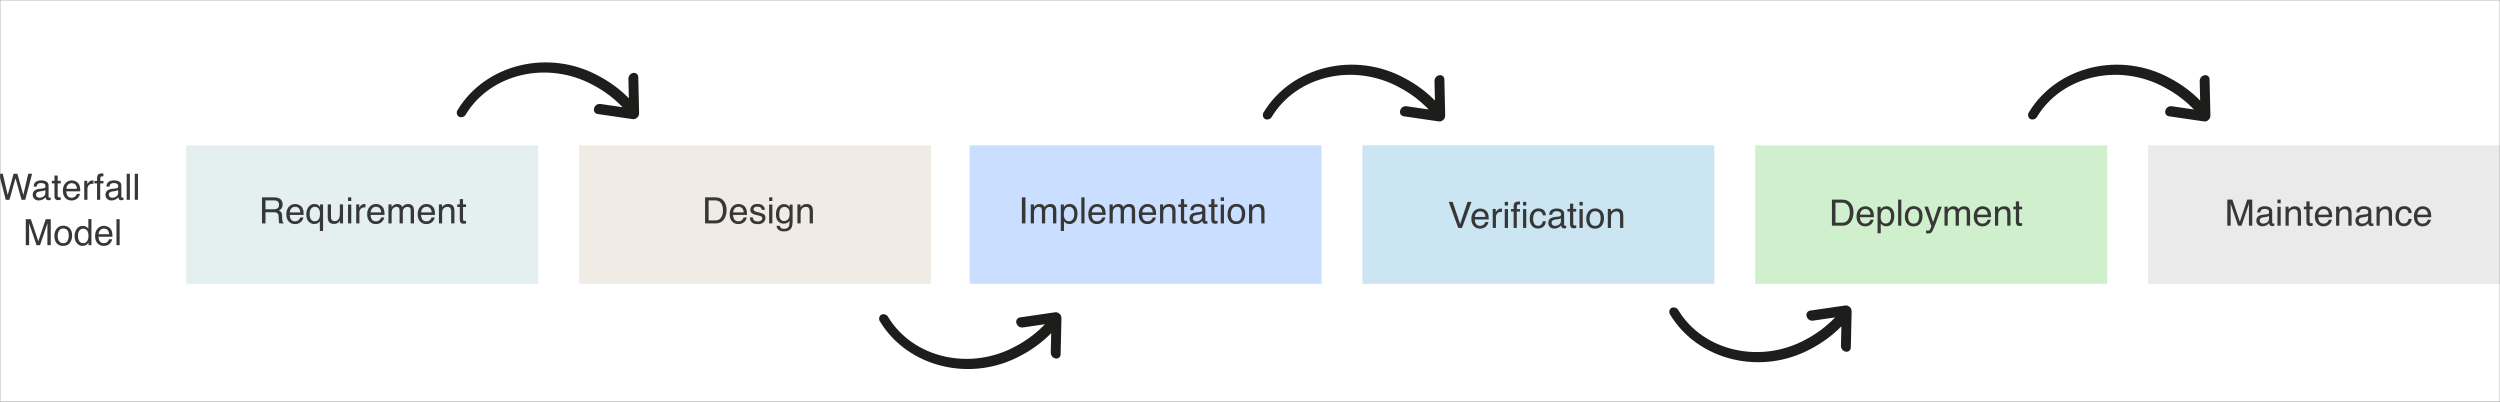 <svg width="1101" height="177" viewBox="0 0 1101 177" fill="none" xmlns="http://www.w3.org/2000/svg">
  <rect x="0" y="0" width="1101" height="177" fill="#808080" stroke="none"/>
  <g clip-path="url(#clip0_1050_5817)">
    <mask id="mask0_1050_5817" style="mask-type:luminance" maskUnits="userSpaceOnUse" x="0" y="0" width="1101"
      height="177">
      <path d="M1101 0H0V177H1101V0Z" fill="white" />
    </mask>
    <g mask="url(#mask0_1050_5817)">
      <path d="M1101 0H0V177H1101V0Z" fill="white" />
      <path d="M237 64H82V125H237V64Z" fill="#E4EFF0" />
      <path d="M410 64H255V125H410V64Z" fill="#F0EBE4" />
      <path d="M582 64H427V125H582V64Z" fill="#CADFFF" />
      <path d="M755 64H600V125H755V64Z" fill="#007DC0" fill-opacity="0.2" />
      <path d="M928 64H773V125H928V64Z" fill="#D0F0CD" />
      <path d="M1101 64H946V125H1101V64Z" fill="#EAEAEA" />
      <path
        d="M120.516 92.173C121.245 92.173 121.82 92.027 122.242 91.735C122.669 91.444 122.883 90.918 122.883 90.157C122.883 89.34 122.586 88.782 121.992 88.485C121.674 88.329 121.25 88.251 120.719 88.251H116.922V92.173H120.516ZM115.367 86.915H120.68C121.555 86.915 122.276 87.043 122.844 87.298C123.922 87.787 124.461 88.691 124.461 90.009C124.461 90.696 124.318 91.259 124.031 91.696C123.75 92.134 123.354 92.485 122.844 92.751C123.292 92.933 123.628 93.173 123.852 93.47C124.081 93.767 124.208 94.248 124.234 94.915L124.289 96.454C124.305 96.892 124.341 97.217 124.398 97.431C124.492 97.795 124.659 98.03 124.898 98.134V98.392H122.992C122.94 98.293 122.898 98.165 122.867 98.009C122.836 97.853 122.81 97.55 122.789 97.103L122.695 95.189C122.659 94.439 122.38 93.936 121.859 93.681C121.562 93.54 121.096 93.47 120.461 93.47H116.922V98.392H115.367V86.915ZM130.039 89.837C130.633 89.837 131.208 89.978 131.766 90.259C132.323 90.535 132.747 90.894 133.039 91.337C133.32 91.759 133.508 92.251 133.602 92.814C133.685 93.199 133.727 93.814 133.727 94.657H127.594C127.62 95.506 127.82 96.189 128.195 96.704C128.57 97.215 129.151 97.47 129.938 97.47C130.672 97.47 131.258 97.228 131.695 96.743C131.945 96.462 132.122 96.136 132.227 95.767H133.609C133.573 96.074 133.451 96.418 133.242 96.798C133.039 97.173 132.81 97.48 132.555 97.72C132.128 98.136 131.599 98.418 130.969 98.564C130.63 98.647 130.247 98.689 129.82 98.689C128.779 98.689 127.896 98.311 127.172 97.556C126.448 96.795 126.086 95.733 126.086 94.368C126.086 93.024 126.451 91.933 127.18 91.095C127.909 90.256 128.862 89.837 130.039 89.837ZM132.281 93.54C132.224 92.931 132.091 92.444 131.883 92.079C131.497 91.402 130.854 91.064 129.953 91.064C129.307 91.064 128.766 91.298 128.328 91.767C127.891 92.23 127.659 92.821 127.633 93.54H132.281ZM136.367 94.321C136.367 95.045 136.469 95.652 136.672 96.142C137.031 97.011 137.674 97.446 138.602 97.446C139.581 97.446 140.255 96.988 140.625 96.071C140.828 95.566 140.93 94.92 140.93 94.134C140.93 93.41 140.818 92.806 140.594 92.321C140.214 91.493 139.544 91.079 138.586 91.079C137.977 91.079 137.453 91.345 137.016 91.876C136.583 92.402 136.367 93.217 136.367 94.321ZM138.445 89.837C139.138 89.837 139.721 90.011 140.195 90.36C140.456 90.548 140.706 90.824 140.945 91.189V90.024H142.281V101.728H140.867V97.431C140.633 97.806 140.307 98.105 139.891 98.329C139.479 98.548 138.964 98.657 138.344 98.657C137.453 98.657 136.656 98.308 135.953 97.61C135.25 96.912 134.898 95.85 134.898 94.423C134.898 93.084 135.227 91.985 135.883 91.126C136.544 90.267 137.398 89.837 138.445 89.837ZM145.773 90.024V95.579C145.773 96.006 145.841 96.355 145.977 96.626C146.227 97.126 146.693 97.376 147.375 97.376C148.354 97.376 149.021 96.939 149.375 96.064C149.568 95.595 149.664 94.951 149.664 94.134V90.024H151.07V98.392H149.742L149.758 97.157C149.576 97.475 149.349 97.743 149.078 97.962C148.542 98.399 147.891 98.618 147.125 98.618C145.932 98.618 145.12 98.22 144.688 97.423C144.453 96.996 144.336 96.425 144.336 95.712V90.024H145.773ZM153.273 90.064H154.703V98.392H153.273V90.064ZM153.273 86.915H154.703V88.509H153.273V86.915ZM156.875 90.024H158.211V91.47C158.32 91.189 158.589 90.847 159.016 90.446C159.443 90.04 159.935 89.837 160.492 89.837C160.518 89.837 160.562 89.84 160.625 89.845C160.688 89.85 160.794 89.86 160.945 89.876V91.36C160.862 91.345 160.784 91.334 160.711 91.329C160.643 91.324 160.568 91.321 160.484 91.321C159.776 91.321 159.232 91.55 158.852 92.009C158.471 92.462 158.281 92.985 158.281 93.579V98.392H156.875V90.024ZM165.648 89.837C166.242 89.837 166.818 89.978 167.375 90.259C167.932 90.535 168.357 90.894 168.648 91.337C168.93 91.759 169.117 92.251 169.211 92.814C169.294 93.199 169.336 93.814 169.336 94.657H163.203C163.229 95.506 163.43 96.189 163.805 96.704C164.18 97.215 164.76 97.47 165.547 97.47C166.281 97.47 166.867 97.228 167.305 96.743C167.555 96.462 167.732 96.136 167.836 95.767H169.219C169.182 96.074 169.06 96.418 168.852 96.798C168.648 97.173 168.419 97.48 168.164 97.72C167.737 98.136 167.208 98.418 166.578 98.564C166.24 98.647 165.857 98.689 165.43 98.689C164.388 98.689 163.505 98.311 162.781 97.556C162.057 96.795 161.695 95.733 161.695 94.368C161.695 93.024 162.06 91.933 162.789 91.095C163.518 90.256 164.471 89.837 165.648 89.837ZM167.891 93.54C167.833 92.931 167.701 92.444 167.492 92.079C167.107 91.402 166.464 91.064 165.562 91.064C164.917 91.064 164.375 91.298 163.938 91.767C163.5 92.23 163.268 92.821 163.242 93.54H167.891ZM171.07 90.024H172.461V91.212C172.794 90.8 173.096 90.501 173.367 90.314C173.831 89.996 174.357 89.837 174.945 89.837C175.612 89.837 176.148 90.001 176.555 90.329C176.784 90.517 176.992 90.793 177.18 91.157C177.492 90.709 177.859 90.379 178.281 90.165C178.703 89.946 179.177 89.837 179.703 89.837C180.828 89.837 181.594 90.243 182 91.056C182.219 91.493 182.328 92.082 182.328 92.821V98.392H180.867V92.579C180.867 92.022 180.727 91.639 180.445 91.431C180.169 91.222 179.831 91.118 179.43 91.118C178.878 91.118 178.401 91.303 178 91.673C177.604 92.043 177.406 92.66 177.406 93.524V98.392H175.977V92.931C175.977 92.363 175.909 91.949 175.773 91.689C175.56 91.298 175.161 91.103 174.578 91.103C174.047 91.103 173.562 91.308 173.125 91.72C172.693 92.131 172.477 92.876 172.477 93.954V98.392H171.07V90.024ZM187.883 89.837C188.477 89.837 189.052 89.978 189.609 90.259C190.167 90.535 190.591 90.894 190.883 91.337C191.164 91.759 191.352 92.251 191.445 92.814C191.529 93.199 191.57 93.814 191.57 94.657H185.438C185.464 95.506 185.664 96.189 186.039 96.704C186.414 97.215 186.995 97.47 187.781 97.47C188.516 97.47 189.102 97.228 189.539 96.743C189.789 96.462 189.966 96.136 190.07 95.767H191.453C191.417 96.074 191.294 96.418 191.086 96.798C190.883 97.173 190.654 97.48 190.398 97.72C189.971 98.136 189.443 98.418 188.812 98.564C188.474 98.647 188.091 98.689 187.664 98.689C186.622 98.689 185.74 98.311 185.016 97.556C184.292 96.795 183.93 95.733 183.93 94.368C183.93 93.024 184.294 91.933 185.023 91.095C185.753 90.256 186.706 89.837 187.883 89.837ZM190.125 93.54C190.068 92.931 189.935 92.444 189.727 92.079C189.341 91.402 188.698 91.064 187.797 91.064C187.151 91.064 186.609 91.298 186.172 91.767C185.734 92.23 185.503 92.821 185.477 93.54H190.125ZM193.305 90.024H194.641V91.212C195.036 90.722 195.456 90.371 195.898 90.157C196.341 89.944 196.833 89.837 197.375 89.837C198.562 89.837 199.365 90.251 199.781 91.079C200.01 91.532 200.125 92.181 200.125 93.024V98.392H198.695V93.118C198.695 92.608 198.62 92.196 198.469 91.884C198.219 91.363 197.766 91.103 197.109 91.103C196.776 91.103 196.503 91.136 196.289 91.204C195.904 91.319 195.565 91.548 195.273 91.892C195.039 92.168 194.885 92.454 194.812 92.751C194.745 93.043 194.711 93.462 194.711 94.009V98.392H193.305V90.024ZM202.492 87.689H203.914V90.024H205.25V91.173H203.914V96.634C203.914 96.925 204.013 97.121 204.211 97.22C204.32 97.277 204.503 97.306 204.758 97.306C204.826 97.306 204.898 97.306 204.977 97.306C205.055 97.3 205.146 97.293 205.25 97.282V98.392C205.089 98.439 204.919 98.472 204.742 98.493C204.57 98.514 204.383 98.524 204.18 98.524C203.523 98.524 203.078 98.358 202.844 98.024C202.609 97.686 202.492 97.248 202.492 96.712V91.173H201.359V90.024H202.492V87.689Z"
        fill="#373737" />
      <path
        d="M1.227 76.523L3.391 85.859L5.984 76.523H7.672L10.266 85.859L12.43 76.523H14.133L11.117 88H9.484L6.836 78.484L4.172 88H2.539L-0.461 76.523H1.227ZM15.875 85.773C15.875 86.18 16.023 86.5 16.32 86.734C16.617 86.969 16.969 87.086 17.375 87.086C17.87 87.086 18.349 86.971 18.812 86.742C19.594 86.362 19.984 85.74 19.984 84.875V83.742C19.812 83.852 19.591 83.943 19.32 84.016C19.049 84.088 18.784 84.141 18.523 84.172L17.672 84.281C17.162 84.349 16.779 84.456 16.523 84.602C16.091 84.846 15.875 85.237 15.875 85.773ZM19.281 82.93C19.604 82.888 19.82 82.753 19.93 82.523C19.992 82.398 20.023 82.219 20.023 81.984C20.023 81.505 19.852 81.159 19.508 80.945C19.169 80.727 18.682 80.617 18.047 80.617C17.312 80.617 16.792 80.815 16.484 81.211C16.312 81.43 16.201 81.755 16.148 82.188H14.836C14.862 81.156 15.195 80.44 15.836 80.039C16.482 79.633 17.229 79.43 18.078 79.43C19.062 79.43 19.862 79.617 20.477 79.992C21.086 80.367 21.391 80.951 21.391 81.742V86.562C21.391 86.708 21.419 86.826 21.477 86.914C21.539 87.003 21.667 87.047 21.859 87.047C21.922 87.047 21.992 87.044 22.07 87.039C22.148 87.029 22.232 87.016 22.32 87V88.039C22.102 88.102 21.935 88.141 21.82 88.156C21.706 88.172 21.549 88.18 21.352 88.18C20.867 88.18 20.516 88.008 20.297 87.664C20.182 87.482 20.102 87.224 20.055 86.891C19.768 87.266 19.357 87.591 18.82 87.867C18.284 88.143 17.693 88.281 17.047 88.281C16.271 88.281 15.635 88.047 15.141 87.578C14.651 87.104 14.406 86.513 14.406 85.805C14.406 85.029 14.648 84.427 15.133 84C15.617 83.573 16.253 83.31 17.039 83.211L19.281 82.93ZM23.984 77.297H25.406V79.633H26.742V80.781H25.406V86.242C25.406 86.534 25.505 86.729 25.703 86.828C25.812 86.885 25.995 86.914 26.25 86.914C26.318 86.914 26.391 86.914 26.469 86.914C26.547 86.909 26.638 86.901 26.742 86.891V88C26.581 88.047 26.412 88.081 26.234 88.102C26.062 88.122 25.875 88.133 25.672 88.133C25.016 88.133 24.57 87.966 24.336 87.633C24.102 87.294 23.984 86.857 23.984 86.32V80.781H22.852V79.633H23.984V77.297ZM31.641 79.445C32.234 79.445 32.81 79.586 33.367 79.867C33.925 80.143 34.349 80.503 34.641 80.945C34.922 81.367 35.109 81.859 35.203 82.422C35.286 82.807 35.328 83.422 35.328 84.266H29.195C29.221 85.115 29.422 85.797 29.797 86.312C30.172 86.823 30.753 87.078 31.539 87.078C32.273 87.078 32.859 86.836 33.297 86.352C33.547 86.07 33.724 85.745 33.828 85.375H35.211C35.175 85.682 35.052 86.026 34.844 86.406C34.641 86.781 34.411 87.088 34.156 87.328C33.729 87.745 33.2 88.026 32.57 88.172C32.232 88.255 31.849 88.297 31.422 88.297C30.38 88.297 29.497 87.919 28.773 87.164C28.049 86.404 27.688 85.341 27.688 83.977C27.688 82.633 28.052 81.542 28.781 80.703C29.51 79.865 30.463 79.445 31.641 79.445ZM33.883 83.148C33.825 82.539 33.693 82.052 33.484 81.688C33.099 81.01 32.456 80.672 31.555 80.672C30.909 80.672 30.367 80.906 29.93 81.375C29.492 81.838 29.26 82.43 29.234 83.148H33.883ZM37.102 79.633H38.438V81.078C38.547 80.797 38.815 80.456 39.242 80.055C39.669 79.648 40.161 79.445 40.719 79.445C40.745 79.445 40.789 79.448 40.852 79.453C40.914 79.458 41.021 79.469 41.172 79.484V80.969C41.089 80.953 41.01 80.943 40.938 80.938C40.87 80.932 40.794 80.93 40.711 80.93C40.003 80.93 39.458 81.159 39.078 81.617C38.698 82.07 38.508 82.594 38.508 83.188V88H37.102V79.633ZM42.742 78.359C42.763 77.776 42.865 77.349 43.047 77.078C43.375 76.599 44.008 76.359 44.945 76.359C45.034 76.359 45.125 76.362 45.219 76.367C45.312 76.372 45.419 76.38 45.539 76.391V77.672C45.393 77.662 45.286 77.656 45.219 77.656C45.156 77.651 45.096 77.648 45.039 77.648C44.612 77.648 44.357 77.76 44.273 77.984C44.19 78.203 44.148 78.766 44.148 79.672H45.539V80.781H44.133V88H42.742V80.781H41.578V79.672H42.742V78.359ZM47.922 85.773C47.922 86.18 48.07 86.5 48.367 86.734C48.664 86.969 49.016 87.086 49.422 87.086C49.917 87.086 50.396 86.971 50.859 86.742C51.641 86.362 52.031 85.74 52.031 84.875V83.742C51.859 83.852 51.638 83.943 51.367 84.016C51.096 84.088 50.831 84.141 50.57 84.172L49.719 84.281C49.208 84.349 48.825 84.456 48.57 84.602C48.138 84.846 47.922 85.237 47.922 85.773ZM51.328 82.93C51.651 82.888 51.867 82.753 51.977 82.523C52.039 82.398 52.07 82.219 52.07 81.984C52.07 81.505 51.898 81.159 51.555 80.945C51.216 80.727 50.729 80.617 50.094 80.617C49.359 80.617 48.839 80.815 48.531 81.211C48.359 81.43 48.247 81.755 48.195 82.188H46.883C46.909 81.156 47.242 80.44 47.883 80.039C48.529 79.633 49.276 79.43 50.125 79.43C51.109 79.43 51.909 79.617 52.523 79.992C53.133 80.367 53.438 80.951 53.438 81.742V86.562C53.438 86.708 53.466 86.826 53.523 86.914C53.586 87.003 53.714 87.047 53.906 87.047C53.969 87.047 54.039 87.044 54.117 87.039C54.195 87.029 54.279 87.016 54.367 87V88.039C54.148 88.102 53.982 88.141 53.867 88.156C53.753 88.172 53.596 88.18 53.398 88.18C52.914 88.18 52.562 88.008 52.344 87.664C52.229 87.482 52.148 87.224 52.102 86.891C51.815 87.266 51.404 87.591 50.867 87.867C50.331 88.143 49.74 88.281 49.094 88.281C48.318 88.281 47.682 88.047 47.188 87.578C46.698 87.104 46.453 86.513 46.453 85.805C46.453 85.029 46.695 84.427 47.18 84C47.664 83.573 48.3 83.31 49.086 83.211L51.328 82.93ZM55.789 76.523H57.195V88H55.789V76.523ZM59.352 76.523H60.758V88H59.352V76.523Z"
        fill="#373737" />
      <path
        d="M11.352 96.523H13.578L16.875 106.227L20.148 96.523H22.352V108H20.875V101.227C20.875 100.992 20.88 100.604 20.891 100.062C20.901 99.521 20.906 98.94 20.906 98.32L17.633 108H16.094L12.797 98.32V98.672C12.797 98.953 12.802 99.383 12.812 99.961C12.828 100.534 12.836 100.956 12.836 101.227V108H11.352V96.523ZM27.852 107.094C28.784 107.094 29.422 106.742 29.766 106.039C30.115 105.331 30.289 104.544 30.289 103.68C30.289 102.898 30.164 102.263 29.914 101.773C29.518 101.003 28.836 100.617 27.867 100.617C27.008 100.617 26.383 100.945 25.992 101.602C25.602 102.258 25.406 103.049 25.406 103.977C25.406 104.867 25.602 105.609 25.992 106.203C26.383 106.797 27.003 107.094 27.852 107.094ZM27.906 99.391C28.984 99.391 29.896 99.75 30.641 100.469C31.385 101.188 31.758 102.245 31.758 103.641C31.758 104.99 31.43 106.104 30.773 106.984C30.117 107.865 29.099 108.305 27.719 108.305C26.568 108.305 25.654 107.917 24.977 107.141C24.299 106.359 23.961 105.312 23.961 104C23.961 102.594 24.318 101.474 25.031 100.641C25.745 99.807 26.703 99.391 27.906 99.391ZM34.328 103.914C34.328 104.81 34.518 105.56 34.898 106.164C35.279 106.768 35.888 107.07 36.727 107.07C37.378 107.07 37.911 106.792 38.328 106.234C38.75 105.672 38.961 104.867 38.961 103.82C38.961 102.763 38.745 101.982 38.312 101.477C37.88 100.966 37.346 100.711 36.711 100.711C36.003 100.711 35.427 100.982 34.984 101.523C34.547 102.065 34.328 102.862 34.328 103.914ZM36.445 99.484C37.086 99.484 37.622 99.62 38.055 99.891C38.305 100.047 38.589 100.32 38.906 100.711V96.484H40.258V108H38.992V106.836C38.664 107.352 38.276 107.724 37.828 107.953C37.38 108.182 36.867 108.297 36.289 108.297C35.357 108.297 34.55 107.906 33.867 107.125C33.185 106.339 32.844 105.294 32.844 103.992C32.844 102.773 33.154 101.719 33.773 100.828C34.398 99.932 35.289 99.484 36.445 99.484ZM45.828 99.445C46.422 99.445 46.997 99.586 47.555 99.867C48.112 100.143 48.536 100.503 48.828 100.945C49.109 101.367 49.297 101.859 49.391 102.422C49.474 102.807 49.516 103.422 49.516 104.266H43.383C43.409 105.115 43.609 105.797 43.984 106.312C44.359 106.823 44.94 107.078 45.727 107.078C46.461 107.078 47.047 106.836 47.484 106.352C47.734 106.07 47.911 105.745 48.016 105.375H49.398C49.362 105.682 49.24 106.026 49.031 106.406C48.828 106.781 48.599 107.089 48.344 107.328C47.917 107.745 47.388 108.026 46.758 108.172C46.419 108.255 46.036 108.297 45.609 108.297C44.568 108.297 43.685 107.919 42.961 107.164C42.237 106.404 41.875 105.341 41.875 103.977C41.875 102.633 42.24 101.542 42.969 100.703C43.698 99.865 44.651 99.445 45.828 99.445ZM48.07 103.148C48.013 102.539 47.88 102.052 47.672 101.688C47.286 101.01 46.643 100.672 45.742 100.672C45.096 100.672 44.555 100.906 44.117 101.375C43.68 101.839 43.448 102.43 43.422 103.148H48.07ZM51.289 96.523H52.695V108H51.289V96.523Z"
        fill="#373737" />
      <path
        d="M314.844 97.064C315.37 97.064 315.802 97.009 316.141 96.899C316.745 96.696 317.24 96.306 317.625 95.728C317.932 95.264 318.154 94.67 318.289 93.946C318.367 93.514 318.406 93.113 318.406 92.743C318.406 91.321 318.122 90.217 317.555 89.431C316.992 88.644 316.083 88.251 314.828 88.251H312.07V97.064H314.844ZM310.508 86.915H315.156C316.734 86.915 317.958 87.475 318.828 88.595C319.604 89.605 319.992 90.899 319.992 92.478C319.992 93.696 319.763 94.798 319.305 95.782C318.497 97.522 317.109 98.392 315.141 98.392H310.508V86.915ZM325.297 89.837C325.891 89.837 326.466 89.978 327.023 90.259C327.581 90.535 328.005 90.894 328.297 91.337C328.578 91.759 328.766 92.251 328.859 92.814C328.943 93.199 328.984 93.814 328.984 94.657H322.852C322.878 95.506 323.078 96.189 323.453 96.704C323.828 97.215 324.409 97.47 325.195 97.47C325.93 97.47 326.516 97.228 326.953 96.743C327.203 96.462 327.38 96.136 327.484 95.767H328.867C328.831 96.074 328.708 96.418 328.5 96.798C328.297 97.173 328.068 97.48 327.812 97.72C327.385 98.136 326.857 98.418 326.227 98.564C325.888 98.647 325.505 98.689 325.078 98.689C324.036 98.689 323.154 98.311 322.43 97.556C321.706 96.795 321.344 95.733 321.344 94.368C321.344 93.024 321.708 91.933 322.438 91.095C323.167 90.256 324.12 89.837 325.297 89.837ZM327.539 93.54C327.482 92.931 327.349 92.444 327.141 92.079C326.755 91.402 326.112 91.064 325.211 91.064C324.565 91.064 324.023 91.298 323.586 91.767C323.148 92.23 322.917 92.821 322.891 93.54H327.539ZM331.555 95.767C331.596 96.235 331.714 96.595 331.906 96.845C332.26 97.298 332.875 97.524 333.75 97.524C334.271 97.524 334.729 97.412 335.125 97.189C335.521 96.959 335.719 96.608 335.719 96.134C335.719 95.774 335.56 95.501 335.242 95.314C335.039 95.199 334.638 95.066 334.039 94.915L332.922 94.634C332.208 94.457 331.682 94.259 331.344 94.04C330.74 93.66 330.438 93.134 330.438 92.462C330.438 91.67 330.721 91.03 331.289 90.54C331.862 90.05 332.63 89.806 333.594 89.806C334.854 89.806 335.763 90.175 336.32 90.915C336.669 91.384 336.839 91.889 336.828 92.431H335.5C335.474 92.113 335.362 91.824 335.164 91.564C334.841 91.194 334.281 91.009 333.484 91.009C332.953 91.009 332.549 91.11 332.273 91.314C332.003 91.517 331.867 91.785 331.867 92.118C331.867 92.483 332.047 92.774 332.406 92.993C332.615 93.123 332.922 93.238 333.328 93.337L334.258 93.564C335.268 93.808 335.945 94.045 336.289 94.274C336.836 94.634 337.109 95.199 337.109 95.97C337.109 96.715 336.826 97.358 336.258 97.899C335.695 98.441 334.836 98.712 333.68 98.712C332.435 98.712 331.552 98.431 331.031 97.868C330.516 97.3 330.24 96.6 330.203 95.767H331.555ZM338.719 90.064H340.148V98.392H338.719V90.064ZM338.719 86.915H340.148V88.509H338.719V86.915ZM345.234 89.876C345.891 89.876 346.464 90.037 346.953 90.36C347.219 90.543 347.49 90.808 347.766 91.157V90.103H349.062V97.712C349.062 98.774 348.906 99.613 348.594 100.228C348.01 101.363 346.909 101.931 345.289 101.931C344.388 101.931 343.63 101.728 343.016 101.321C342.401 100.92 342.057 100.29 341.984 99.431H343.414C343.482 99.806 343.617 100.095 343.82 100.298C344.138 100.61 344.638 100.767 345.32 100.767C346.398 100.767 347.104 100.386 347.438 99.626C347.635 99.178 347.727 98.379 347.711 97.228C347.43 97.655 347.091 97.972 346.695 98.181C346.299 98.389 345.776 98.493 345.125 98.493C344.219 98.493 343.424 98.173 342.742 97.532C342.065 96.886 341.727 95.821 341.727 94.337C341.727 92.936 342.068 91.842 342.75 91.056C343.438 90.269 344.266 89.876 345.234 89.876ZM347.766 94.173C347.766 93.136 347.552 92.368 347.125 91.868C346.698 91.368 346.154 91.118 345.492 91.118C344.503 91.118 343.826 91.582 343.461 92.509C343.268 93.004 343.172 93.652 343.172 94.454C343.172 95.397 343.362 96.116 343.742 96.61C344.128 97.1 344.643 97.345 345.289 97.345C346.299 97.345 347.01 96.889 347.422 95.978C347.651 95.462 347.766 94.86 347.766 94.173ZM351.188 90.024H352.523V91.212C352.919 90.722 353.339 90.371 353.781 90.157C354.224 89.944 354.716 89.837 355.258 89.837C356.445 89.837 357.247 90.251 357.664 91.079C357.893 91.532 358.008 92.181 358.008 93.024V98.392H356.578V93.118C356.578 92.608 356.503 92.196 356.352 91.884C356.102 91.363 355.648 91.103 354.992 91.103C354.659 91.103 354.385 91.136 354.172 91.204C353.786 91.319 353.448 91.548 353.156 91.892C352.922 92.168 352.768 92.454 352.695 92.751C352.628 93.043 352.594 93.462 352.594 94.009V98.392H351.188V90.024Z"
        fill="#373737" />
      <path
        d="M450.035 86.915H451.605V98.392H450.035V86.915ZM453.949 90.024H455.34V91.212C455.673 90.8 455.975 90.501 456.246 90.314C456.71 89.996 457.236 89.837 457.824 89.837C458.491 89.837 459.027 90.001 459.434 90.329C459.663 90.517 459.871 90.793 460.059 91.157C460.371 90.709 460.738 90.379 461.16 90.165C461.582 89.946 462.056 89.837 462.582 89.837C463.707 89.837 464.473 90.243 464.879 91.056C465.098 91.493 465.207 92.082 465.207 92.821V98.392H463.746V92.579C463.746 92.022 463.605 91.639 463.324 91.431C463.048 91.222 462.71 91.118 462.309 91.118C461.757 91.118 461.28 91.303 460.879 91.673C460.483 92.043 460.285 92.66 460.285 93.524V98.392H458.855V92.931C458.855 92.363 458.788 91.949 458.652 91.689C458.439 91.298 458.04 91.103 457.457 91.103C456.926 91.103 456.441 91.308 456.004 91.72C455.572 92.131 455.355 92.876 455.355 93.954V98.392H453.949V90.024ZM470.809 97.446C471.465 97.446 472.009 97.173 472.441 96.626C472.879 96.074 473.098 95.251 473.098 94.157C473.098 93.491 473.001 92.918 472.809 92.439C472.444 91.517 471.777 91.056 470.809 91.056C469.835 91.056 469.168 91.543 468.809 92.517C468.616 93.037 468.52 93.699 468.52 94.501C468.52 95.147 468.616 95.696 468.809 96.149C469.173 97.014 469.84 97.446 470.809 97.446ZM467.168 90.064H468.535V91.173C468.816 90.793 469.124 90.498 469.457 90.29C469.931 89.978 470.488 89.821 471.129 89.821C472.077 89.821 472.882 90.186 473.543 90.915C474.204 91.639 474.535 92.675 474.535 94.024C474.535 95.847 474.059 97.149 473.105 97.931C472.501 98.425 471.798 98.673 470.996 98.673C470.366 98.673 469.837 98.535 469.41 98.259C469.16 98.103 468.882 97.834 468.574 97.454V101.728H467.168V90.064ZM476.223 86.915H477.629V98.392H476.223V86.915ZM483.23 89.837C483.824 89.837 484.4 89.978 484.957 90.259C485.514 90.535 485.939 90.894 486.23 91.337C486.512 91.759 486.699 92.251 486.793 92.814C486.876 93.199 486.918 93.814 486.918 94.657H480.785C480.811 95.506 481.012 96.189 481.387 96.704C481.762 97.215 482.342 97.47 483.129 97.47C483.863 97.47 484.449 97.228 484.887 96.743C485.137 96.462 485.314 96.136 485.418 95.767H486.801C486.764 96.074 486.642 96.418 486.434 96.798C486.23 97.173 486.001 97.48 485.746 97.72C485.319 98.136 484.79 98.418 484.16 98.564C483.822 98.647 483.439 98.689 483.012 98.689C481.97 98.689 481.087 98.311 480.363 97.556C479.639 96.795 479.277 95.733 479.277 94.368C479.277 93.024 479.642 91.933 480.371 91.095C481.1 90.256 482.053 89.837 483.23 89.837ZM485.473 93.54C485.415 92.931 485.283 92.444 485.074 92.079C484.689 91.402 484.046 91.064 483.145 91.064C482.499 91.064 481.957 91.298 481.52 91.767C481.082 92.23 480.85 92.821 480.824 93.54H485.473ZM488.652 90.024H490.043V91.212C490.376 90.8 490.678 90.501 490.949 90.314C491.413 89.996 491.939 89.837 492.527 89.837C493.194 89.837 493.73 90.001 494.137 90.329C494.366 90.517 494.574 90.793 494.762 91.157C495.074 90.709 495.441 90.379 495.863 90.165C496.285 89.946 496.759 89.837 497.285 89.837C498.41 89.837 499.176 90.243 499.582 91.056C499.801 91.493 499.91 92.082 499.91 92.821V98.392H498.449V92.579C498.449 92.022 498.309 91.639 498.027 91.431C497.751 91.222 497.413 91.118 497.012 91.118C496.46 91.118 495.983 91.303 495.582 91.673C495.186 92.043 494.988 92.66 494.988 93.524V98.392H493.559V92.931C493.559 92.363 493.491 91.949 493.355 91.689C493.142 91.298 492.743 91.103 492.16 91.103C491.629 91.103 491.145 91.308 490.707 91.72C490.275 92.131 490.059 92.876 490.059 93.954V98.392H488.652V90.024ZM505.465 89.837C506.059 89.837 506.634 89.978 507.191 90.259C507.749 90.535 508.173 90.894 508.465 91.337C508.746 91.759 508.934 92.251 509.027 92.814C509.111 93.199 509.152 93.814 509.152 94.657H503.02C503.046 95.506 503.246 96.189 503.621 96.704C503.996 97.215 504.577 97.47 505.363 97.47C506.098 97.47 506.684 97.228 507.121 96.743C507.371 96.462 507.548 96.136 507.652 95.767H509.035C508.999 96.074 508.876 96.418 508.668 96.798C508.465 97.173 508.236 97.48 507.98 97.72C507.553 98.136 507.025 98.418 506.395 98.564C506.056 98.647 505.673 98.689 505.246 98.689C504.204 98.689 503.322 98.311 502.598 97.556C501.874 96.795 501.512 95.733 501.512 94.368C501.512 93.024 501.876 91.933 502.605 91.095C503.335 90.256 504.288 89.837 505.465 89.837ZM507.707 93.54C507.65 92.931 507.517 92.444 507.309 92.079C506.923 91.402 506.28 91.064 505.379 91.064C504.733 91.064 504.191 91.298 503.754 91.767C503.316 92.23 503.085 92.821 503.059 93.54H507.707ZM510.887 90.024H512.223V91.212C512.618 90.722 513.038 90.371 513.48 90.157C513.923 89.944 514.415 89.837 514.957 89.837C516.145 89.837 516.947 90.251 517.363 91.079C517.592 91.532 517.707 92.181 517.707 93.024V98.392H516.277V93.118C516.277 92.608 516.202 92.196 516.051 91.884C515.801 91.363 515.348 91.103 514.691 91.103C514.358 91.103 514.085 91.136 513.871 91.204C513.486 91.319 513.147 91.548 512.855 91.892C512.621 92.168 512.467 92.454 512.395 92.751C512.327 93.043 512.293 93.462 512.293 94.009V98.392H510.887V90.024ZM520.074 87.689H521.496V90.024H522.832V91.173H521.496V96.634C521.496 96.925 521.595 97.121 521.793 97.22C521.902 97.277 522.085 97.306 522.34 97.306C522.408 97.306 522.48 97.306 522.559 97.306C522.637 97.3 522.728 97.293 522.832 97.282V98.392C522.671 98.439 522.501 98.472 522.324 98.493C522.152 98.514 521.965 98.524 521.762 98.524C521.105 98.524 520.66 98.358 520.426 98.024C520.191 97.686 520.074 97.248 520.074 96.712V91.173H518.941V90.024H520.074V87.689ZM525.324 96.165C525.324 96.571 525.473 96.892 525.77 97.126C526.066 97.36 526.418 97.478 526.824 97.478C527.319 97.478 527.798 97.363 528.262 97.134C529.043 96.754 529.434 96.131 529.434 95.267V94.134C529.262 94.243 529.04 94.334 528.77 94.407C528.499 94.48 528.233 94.532 527.973 94.564L527.121 94.673C526.611 94.741 526.228 94.847 525.973 94.993C525.54 95.238 525.324 95.629 525.324 96.165ZM528.73 93.321C529.053 93.28 529.27 93.144 529.379 92.915C529.441 92.79 529.473 92.61 529.473 92.376C529.473 91.897 529.301 91.55 528.957 91.337C528.618 91.118 528.132 91.009 527.496 91.009C526.762 91.009 526.241 91.207 525.934 91.603C525.762 91.821 525.65 92.147 525.598 92.579H524.285C524.311 91.548 524.645 90.832 525.285 90.431C525.931 90.024 526.678 89.821 527.527 89.821C528.512 89.821 529.311 90.009 529.926 90.384C530.535 90.759 530.84 91.342 530.84 92.134V96.954C530.84 97.1 530.868 97.217 530.926 97.306C530.988 97.394 531.116 97.439 531.309 97.439C531.371 97.439 531.441 97.436 531.52 97.431C531.598 97.42 531.681 97.407 531.77 97.392V98.431C531.551 98.493 531.384 98.532 531.27 98.548C531.155 98.564 530.999 98.571 530.801 98.571C530.316 98.571 529.965 98.399 529.746 98.056C529.632 97.873 529.551 97.616 529.504 97.282C529.217 97.657 528.806 97.983 528.27 98.259C527.733 98.535 527.142 98.673 526.496 98.673C525.72 98.673 525.085 98.439 524.59 97.97C524.1 97.496 523.855 96.905 523.855 96.196C523.855 95.42 524.098 94.819 524.582 94.392C525.066 93.965 525.702 93.701 526.488 93.603L528.73 93.321ZM533.434 87.689H534.855V90.024H536.191V91.173H534.855V96.634C534.855 96.925 534.954 97.121 535.152 97.22C535.262 97.277 535.444 97.306 535.699 97.306C535.767 97.306 535.84 97.306 535.918 97.306C535.996 97.3 536.087 97.293 536.191 97.282V98.392C536.03 98.439 535.861 98.472 535.684 98.493C535.512 98.514 535.324 98.524 535.121 98.524C534.465 98.524 534.02 98.358 533.785 98.024C533.551 97.686 533.434 97.248 533.434 96.712V91.173H532.301V90.024H533.434V87.689ZM537.605 90.064H539.035V98.392H537.605V90.064ZM537.605 86.915H539.035V88.509H537.605V86.915ZM544.488 97.485C545.421 97.485 546.059 97.134 546.402 96.431C546.751 95.722 546.926 94.936 546.926 94.071C546.926 93.29 546.801 92.655 546.551 92.165C546.155 91.394 545.473 91.009 544.504 91.009C543.645 91.009 543.02 91.337 542.629 91.993C542.238 92.649 542.043 93.441 542.043 94.368C542.043 95.259 542.238 96.001 542.629 96.595C543.02 97.189 543.639 97.485 544.488 97.485ZM544.543 89.782C545.621 89.782 546.533 90.142 547.277 90.86C548.022 91.579 548.395 92.636 548.395 94.032C548.395 95.381 548.066 96.496 547.41 97.376C546.754 98.256 545.736 98.696 544.355 98.696C543.204 98.696 542.29 98.308 541.613 97.532C540.936 96.751 540.598 95.704 540.598 94.392C540.598 92.985 540.954 91.866 541.668 91.032C542.382 90.199 543.34 89.782 544.543 89.782ZM550.074 90.024H551.41V91.212C551.806 90.722 552.225 90.371 552.668 90.157C553.111 89.944 553.603 89.837 554.145 89.837C555.332 89.837 556.134 90.251 556.551 91.079C556.78 91.532 556.895 92.181 556.895 93.024V98.392H555.465V93.118C555.465 92.608 555.389 92.196 555.238 91.884C554.988 91.363 554.535 91.103 553.879 91.103C553.546 91.103 553.272 91.136 553.059 91.204C552.673 91.319 552.335 91.548 552.043 91.892C551.809 92.168 551.655 92.454 551.582 92.751C551.514 93.043 551.48 93.462 551.48 94.009V98.392H550.074V90.024Z"
        fill="#373737" />
      <path
        d="M639.75 88.915L643.047 98.689L646.305 88.915H648.047L643.859 100.392H642.211L638.031 88.915H639.75ZM651.938 91.837C652.531 91.837 653.107 91.978 653.664 92.259C654.221 92.535 654.646 92.894 654.938 93.337C655.219 93.759 655.406 94.251 655.5 94.814C655.583 95.199 655.625 95.814 655.625 96.657H649.492C649.518 97.506 649.719 98.189 650.094 98.704C650.469 99.215 651.049 99.47 651.836 99.47C652.57 99.47 653.156 99.228 653.594 98.743C653.844 98.462 654.021 98.136 654.125 97.767H655.508C655.471 98.074 655.349 98.418 655.141 98.798C654.938 99.173 654.708 99.48 654.453 99.72C654.026 100.136 653.497 100.418 652.867 100.563C652.529 100.647 652.146 100.688 651.719 100.688C650.677 100.688 649.794 100.311 649.07 99.556C648.346 98.795 647.984 97.733 647.984 96.368C647.984 95.024 648.349 93.933 649.078 93.095C649.807 92.256 650.76 91.837 651.938 91.837ZM654.18 95.54C654.122 94.931 653.99 94.444 653.781 94.079C653.396 93.402 652.753 93.064 651.852 93.064C651.206 93.064 650.664 93.298 650.227 93.767C649.789 94.23 649.557 94.821 649.531 95.54H654.18ZM657.398 92.024H658.734V93.47C658.844 93.189 659.112 92.847 659.539 92.446C659.966 92.04 660.458 91.837 661.016 91.837C661.042 91.837 661.086 91.84 661.148 91.845C661.211 91.85 661.318 91.86 661.469 91.876V93.36C661.385 93.345 661.307 93.334 661.234 93.329C661.167 93.324 661.091 93.321 661.008 93.321C660.299 93.321 659.755 93.55 659.375 94.009C658.995 94.462 658.805 94.985 658.805 95.579V100.392H657.398V92.024ZM662.688 92.064H664.117V100.392H662.688V92.064ZM662.688 88.915H664.117V90.509H662.688V88.915ZM666.602 90.751C666.622 90.168 666.724 89.741 666.906 89.47C667.234 88.991 667.867 88.751 668.805 88.751C668.893 88.751 668.984 88.754 669.078 88.759C669.172 88.764 669.279 88.772 669.398 88.782V90.064C669.253 90.053 669.146 90.048 669.078 90.048C669.016 90.043 668.956 90.04 668.898 90.04C668.471 90.04 668.216 90.152 668.133 90.376C668.049 90.595 668.008 91.157 668.008 92.064H669.398V93.173H667.992V100.392H666.602V93.173H665.438V92.064H666.602V90.751ZM670.75 90.509V88.915H672.156V90.509H670.75ZM670.75 92.064H672.156V100.392H670.75V92.064ZM677.477 91.782C678.419 91.782 679.185 92.011 679.773 92.47C680.367 92.928 680.724 93.717 680.844 94.837H679.477C679.393 94.321 679.203 93.894 678.906 93.556C678.609 93.212 678.133 93.04 677.477 93.04C676.581 93.04 675.94 93.478 675.555 94.353C675.305 94.92 675.18 95.621 675.18 96.454C675.18 97.293 675.357 97.998 675.711 98.571C676.065 99.144 676.622 99.431 677.383 99.431C677.966 99.431 678.427 99.254 678.766 98.899C679.109 98.54 679.346 98.05 679.477 97.431H680.844C680.688 98.54 680.297 99.353 679.672 99.868C679.047 100.379 678.247 100.634 677.273 100.634C676.18 100.634 675.307 100.235 674.656 99.439C674.005 98.636 673.68 97.636 673.68 96.439C673.68 94.97 674.036 93.826 674.75 93.009C675.464 92.191 676.372 91.782 677.477 91.782ZM683.328 98.165C683.328 98.571 683.477 98.892 683.773 99.126C684.07 99.36 684.422 99.478 684.828 99.478C685.323 99.478 685.802 99.363 686.266 99.134C687.047 98.754 687.438 98.131 687.438 97.267V96.134C687.266 96.243 687.044 96.334 686.773 96.407C686.503 96.48 686.237 96.532 685.977 96.564L685.125 96.673C684.615 96.741 684.232 96.847 683.977 96.993C683.544 97.238 683.328 97.629 683.328 98.165ZM686.734 95.321C687.057 95.28 687.273 95.144 687.383 94.915C687.445 94.79 687.477 94.61 687.477 94.376C687.477 93.897 687.305 93.55 686.961 93.337C686.622 93.118 686.135 93.009 685.5 93.009C684.766 93.009 684.245 93.207 683.938 93.603C683.766 93.821 683.654 94.147 683.602 94.579H682.289C682.315 93.548 682.648 92.832 683.289 92.431C683.935 92.024 684.682 91.821 685.531 91.821C686.516 91.821 687.315 92.009 687.93 92.384C688.539 92.759 688.844 93.342 688.844 94.134V98.954C688.844 99.1 688.872 99.217 688.93 99.306C688.992 99.394 689.12 99.439 689.312 99.439C689.375 99.439 689.445 99.436 689.523 99.431C689.602 99.42 689.685 99.407 689.773 99.392V100.431C689.555 100.493 689.388 100.532 689.273 100.548C689.159 100.563 689.003 100.571 688.805 100.571C688.32 100.571 687.969 100.399 687.75 100.056C687.635 99.873 687.555 99.616 687.508 99.282C687.221 99.657 686.81 99.983 686.273 100.259C685.737 100.535 685.146 100.673 684.5 100.673C683.724 100.673 683.089 100.438 682.594 99.97C682.104 99.496 681.859 98.905 681.859 98.196C681.859 97.42 682.102 96.819 682.586 96.392C683.07 95.965 683.706 95.701 684.492 95.603L686.734 95.321ZM691.438 89.689H692.859V92.024H694.195V93.173H692.859V98.634C692.859 98.925 692.958 99.121 693.156 99.22C693.266 99.277 693.448 99.306 693.703 99.306C693.771 99.306 693.844 99.306 693.922 99.306C694 99.3 694.091 99.293 694.195 99.282V100.392C694.034 100.438 693.865 100.472 693.688 100.493C693.516 100.514 693.328 100.524 693.125 100.524C692.469 100.524 692.023 100.358 691.789 100.024C691.555 99.686 691.438 99.248 691.438 98.712V93.173H690.305V92.024H691.438V89.689ZM695.609 92.064H697.039V100.392H695.609V92.064ZM695.609 88.915H697.039V90.509H695.609V88.915ZM702.492 99.485C703.424 99.485 704.062 99.134 704.406 98.431C704.755 97.722 704.93 96.936 704.93 96.071C704.93 95.29 704.805 94.655 704.555 94.165C704.159 93.394 703.477 93.009 702.508 93.009C701.648 93.009 701.023 93.337 700.633 93.993C700.242 94.649 700.047 95.441 700.047 96.368C700.047 97.259 700.242 98.001 700.633 98.595C701.023 99.189 701.643 99.485 702.492 99.485ZM702.547 91.782C703.625 91.782 704.536 92.142 705.281 92.86C706.026 93.579 706.398 94.636 706.398 96.032C706.398 97.381 706.07 98.496 705.414 99.376C704.758 100.256 703.74 100.696 702.359 100.696C701.208 100.696 700.294 100.308 699.617 99.532C698.94 98.751 698.602 97.704 698.602 96.392C698.602 94.985 698.958 93.866 699.672 93.032C700.385 92.199 701.344 91.782 702.547 91.782ZM708.078 92.024H709.414V93.212C709.81 92.722 710.229 92.371 710.672 92.157C711.115 91.944 711.607 91.837 712.148 91.837C713.336 91.837 714.138 92.251 714.555 93.079C714.784 93.532 714.898 94.181 714.898 95.024V100.392H713.469V95.118C713.469 94.608 713.393 94.196 713.242 93.884C712.992 93.363 712.539 93.103 711.883 93.103C711.549 93.103 711.276 93.136 711.062 93.204C710.677 93.319 710.339 93.548 710.047 93.892C709.812 94.168 709.659 94.454 709.586 94.751C709.518 95.043 709.484 95.462 709.484 96.009V100.392H708.078V92.024Z"
        fill="#373737" />
      <path
        d="M811.113 98.064C811.639 98.064 812.072 98.009 812.41 97.899C813.014 97.696 813.509 97.306 813.895 96.728C814.202 96.264 814.423 95.67 814.559 94.946C814.637 94.514 814.676 94.113 814.676 93.743C814.676 92.321 814.392 91.217 813.824 90.431C813.262 89.644 812.353 89.251 811.098 89.251H808.34V98.064H811.113ZM806.777 87.915H811.426C813.004 87.915 814.228 88.475 815.098 89.595C815.874 90.605 816.262 91.899 816.262 93.478C816.262 94.696 816.033 95.798 815.574 96.782C814.767 98.522 813.379 99.392 811.41 99.392H806.777V87.915ZM821.566 90.837C822.16 90.837 822.736 90.978 823.293 91.259C823.85 91.535 824.275 91.894 824.566 92.337C824.848 92.759 825.035 93.251 825.129 93.814C825.212 94.199 825.254 94.814 825.254 95.657H819.121C819.147 96.506 819.348 97.189 819.723 97.704C820.098 98.215 820.678 98.47 821.465 98.47C822.199 98.47 822.785 98.228 823.223 97.743C823.473 97.462 823.65 97.136 823.754 96.767H825.137C825.1 97.074 824.978 97.418 824.77 97.798C824.566 98.173 824.337 98.48 824.082 98.72C823.655 99.136 823.126 99.418 822.496 99.564C822.158 99.647 821.775 99.689 821.348 99.689C820.306 99.689 819.423 99.311 818.699 98.556C817.975 97.795 817.613 96.733 817.613 95.368C817.613 94.024 817.978 92.933 818.707 92.095C819.436 91.256 820.389 90.837 821.566 90.837ZM823.809 94.54C823.751 93.931 823.618 93.444 823.41 93.079C823.025 92.402 822.382 92.064 821.48 92.064C820.835 92.064 820.293 92.298 819.855 92.767C819.418 93.23 819.186 93.821 819.16 94.54H823.809ZM830.52 98.446C831.176 98.446 831.72 98.173 832.152 97.626C832.59 97.074 832.809 96.251 832.809 95.157C832.809 94.491 832.712 93.918 832.52 93.439C832.155 92.517 831.488 92.056 830.52 92.056C829.546 92.056 828.879 92.543 828.52 93.517C828.327 94.037 828.23 94.699 828.23 95.501C828.23 96.147 828.327 96.696 828.52 97.149C828.884 98.014 829.551 98.446 830.52 98.446ZM826.879 91.064H828.246V92.173C828.527 91.793 828.835 91.498 829.168 91.29C829.642 90.978 830.199 90.821 830.84 90.821C831.788 90.821 832.592 91.186 833.254 91.915C833.915 92.639 834.246 93.675 834.246 95.024C834.246 96.847 833.77 98.149 832.816 98.931C832.212 99.425 831.509 99.673 830.707 99.673C830.077 99.673 829.548 99.535 829.121 99.259C828.871 99.103 828.592 98.834 828.285 98.454V102.728H826.879V91.064ZM835.934 87.915H837.34V99.392H835.934V87.915ZM842.777 98.485C843.71 98.485 844.348 98.134 844.691 97.431C845.04 96.722 845.215 95.936 845.215 95.071C845.215 94.29 845.09 93.655 844.84 93.165C844.444 92.394 843.762 92.009 842.793 92.009C841.934 92.009 841.309 92.337 840.918 92.993C840.527 93.649 840.332 94.441 840.332 95.368C840.332 96.259 840.527 97.001 840.918 97.595C841.309 98.189 841.928 98.485 842.777 98.485ZM842.832 90.782C843.91 90.782 844.822 91.142 845.566 91.86C846.311 92.579 846.684 93.636 846.684 95.032C846.684 96.381 846.355 97.496 845.699 98.376C845.043 99.256 844.025 99.696 842.645 99.696C841.493 99.696 840.579 99.308 839.902 98.532C839.225 97.751 838.887 96.704 838.887 95.392C838.887 93.985 839.243 92.866 839.957 92.032C840.671 91.199 841.629 90.782 842.832 90.782ZM853.59 91.024H855.145C854.947 91.561 854.507 92.785 853.824 94.696C853.314 96.134 852.887 97.306 852.543 98.212C851.73 100.347 851.158 101.649 850.824 102.118C850.491 102.587 849.918 102.821 849.105 102.821C848.908 102.821 848.754 102.813 848.645 102.798C848.54 102.782 848.41 102.754 848.254 102.712V101.431C848.499 101.498 848.676 101.54 848.785 101.556C848.895 101.571 848.991 101.579 849.074 101.579C849.335 101.579 849.525 101.535 849.645 101.446C849.77 101.363 849.874 101.259 849.957 101.134C849.983 101.092 850.077 100.879 850.238 100.493C850.4 100.108 850.517 99.821 850.59 99.634L847.496 91.024H849.09L851.332 97.837L853.59 91.024ZM856.363 91.024H857.754V92.212C858.087 91.8 858.389 91.501 858.66 91.314C859.124 90.996 859.65 90.837 860.238 90.837C860.905 90.837 861.441 91.001 861.848 91.329C862.077 91.517 862.285 91.793 862.473 92.157C862.785 91.709 863.152 91.379 863.574 91.165C863.996 90.946 864.47 90.837 864.996 90.837C866.121 90.837 866.887 91.243 867.293 92.056C867.512 92.493 867.621 93.082 867.621 93.821V99.392H866.16V93.579C866.16 93.022 866.02 92.639 865.738 92.431C865.462 92.222 865.124 92.118 864.723 92.118C864.171 92.118 863.694 92.303 863.293 92.673C862.897 93.043 862.699 93.66 862.699 94.524V99.392H861.27V93.931C861.27 93.363 861.202 92.949 861.066 92.689C860.853 92.298 860.454 92.103 859.871 92.103C859.34 92.103 858.855 92.308 858.418 92.72C857.986 93.131 857.77 93.876 857.77 94.954V99.392H856.363V91.024ZM873.176 90.837C873.77 90.837 874.345 90.978 874.902 91.259C875.46 91.535 875.884 91.894 876.176 92.337C876.457 92.759 876.645 93.251 876.738 93.814C876.822 94.199 876.863 94.814 876.863 95.657H870.73C870.757 96.506 870.957 97.189 871.332 97.704C871.707 98.215 872.288 98.47 873.074 98.47C873.809 98.47 874.395 98.228 874.832 97.743C875.082 97.462 875.259 97.136 875.363 96.767H876.746C876.71 97.074 876.587 97.418 876.379 97.798C876.176 98.173 875.947 98.48 875.691 98.72C875.264 99.136 874.736 99.418 874.105 99.564C873.767 99.647 873.384 99.689 872.957 99.689C871.915 99.689 871.033 99.311 870.309 98.556C869.585 97.795 869.223 96.733 869.223 95.368C869.223 94.024 869.587 92.933 870.316 92.095C871.046 91.256 871.999 90.837 873.176 90.837ZM875.418 94.54C875.361 93.931 875.228 93.444 875.02 93.079C874.634 92.402 873.991 92.064 873.09 92.064C872.444 92.064 871.902 92.298 871.465 92.767C871.027 93.23 870.796 93.821 870.77 94.54H875.418ZM878.598 91.024H879.934V92.212C880.329 91.722 880.749 91.371 881.191 91.157C881.634 90.944 882.126 90.837 882.668 90.837C883.855 90.837 884.658 91.251 885.074 92.079C885.303 92.532 885.418 93.181 885.418 94.024V99.392H883.988V94.118C883.988 93.608 883.913 93.196 883.762 92.884C883.512 92.363 883.059 92.103 882.402 92.103C882.069 92.103 881.796 92.136 881.582 92.204C881.197 92.319 880.858 92.548 880.566 92.892C880.332 93.168 880.178 93.454 880.105 93.751C880.038 94.043 880.004 94.462 880.004 95.009V99.392H878.598V91.024ZM887.785 88.689H889.207V91.024H890.543V92.173H889.207V97.634C889.207 97.925 889.306 98.121 889.504 98.22C889.613 98.277 889.796 98.306 890.051 98.306C890.118 98.306 890.191 98.306 890.27 98.306C890.348 98.3 890.439 98.293 890.543 98.282V99.392C890.382 99.439 890.212 99.472 890.035 99.493C889.863 99.514 889.676 99.524 889.473 99.524C888.816 99.524 888.371 99.358 888.137 99.024C887.902 98.686 887.785 98.248 887.785 97.712V92.173H886.652V91.024H887.785V88.689Z"
        fill="#373737" />
      <path
        d="M980.902 87.915H983.129L986.426 97.618L989.699 87.915H991.902V99.392H990.426V92.618C990.426 92.384 990.431 91.996 990.441 91.454C990.452 90.912 990.457 90.332 990.457 89.712L987.184 99.392H985.645L982.348 89.712V90.064C982.348 90.345 982.353 90.774 982.363 91.353C982.379 91.925 982.387 92.347 982.387 92.618V99.392H980.902V87.915ZM995.16 97.165C995.16 97.571 995.309 97.892 995.605 98.126C995.902 98.36 996.254 98.478 996.66 98.478C997.155 98.478 997.634 98.363 998.098 98.134C998.879 97.754 999.27 97.131 999.27 96.267V95.134C999.098 95.243 998.876 95.334 998.605 95.407C998.335 95.48 998.069 95.532 997.809 95.564L996.957 95.673C996.447 95.741 996.064 95.847 995.809 95.993C995.376 96.238 995.16 96.629 995.16 97.165ZM998.566 94.321C998.889 94.28 999.105 94.144 999.215 93.915C999.277 93.79 999.309 93.61 999.309 93.376C999.309 92.897 999.137 92.55 998.793 92.337C998.454 92.118 997.967 92.009 997.332 92.009C996.598 92.009 996.077 92.207 995.77 92.603C995.598 92.821 995.486 93.147 995.434 93.579H994.121C994.147 92.548 994.48 91.832 995.121 91.431C995.767 91.024 996.514 90.821 997.363 90.821C998.348 90.821 999.147 91.009 999.762 91.384C1000.37 91.759 1000.68 92.342 1000.68 93.134V97.954C1000.68 98.1 1000.7 98.217 1000.76 98.306C1000.82 98.394 1000.95 98.439 1001.14 98.439C1001.21 98.439 1001.28 98.436 1001.36 98.431C1001.43 98.42 1001.52 98.407 1001.61 98.392V99.431C1001.39 99.493 1001.22 99.532 1001.11 99.548C1000.99 99.564 1000.83 99.571 1000.64 99.571C1000.15 99.571 999.801 99.399 999.582 99.056C999.467 98.873 999.387 98.616 999.34 98.282C999.053 98.657 998.642 98.983 998.105 99.259C997.569 99.535 996.978 99.673 996.332 99.673C995.556 99.673 994.921 99.439 994.426 98.97C993.936 98.496 993.691 97.905 993.691 97.196C993.691 96.42 993.934 95.819 994.418 95.392C994.902 94.965 995.538 94.701 996.324 94.603L998.566 94.321ZM1002.99 91.064H1004.42V99.392H1002.99V91.064ZM1002.99 87.915H1004.42V89.509H1002.99V87.915ZM1006.55 91.024H1007.89V92.212C1008.28 91.722 1008.7 91.371 1009.14 91.157C1009.59 90.944 1010.08 90.837 1010.62 90.837C1011.81 90.837 1012.61 91.251 1013.03 92.079C1013.26 92.532 1013.37 93.181 1013.37 94.024V99.392H1011.94V94.118C1011.94 93.608 1011.87 93.196 1011.71 92.884C1011.46 92.363 1011.01 92.103 1010.36 92.103C1010.02 92.103 1009.75 92.136 1009.54 92.204C1009.15 92.319 1008.81 92.548 1008.52 92.892C1008.29 93.168 1008.13 93.454 1008.06 93.751C1007.99 94.043 1007.96 94.462 1007.96 95.009V99.392H1006.55V91.024ZM1015.74 88.689H1017.16V91.024H1018.5V92.173H1017.16V97.634C1017.16 97.925 1017.26 98.121 1017.46 98.22C1017.57 98.277 1017.75 98.306 1018 98.306C1018.07 98.306 1018.14 98.306 1018.22 98.306C1018.3 98.3 1018.39 98.293 1018.5 98.282V99.392C1018.33 99.439 1018.17 99.472 1017.99 99.493C1017.82 99.514 1017.63 99.524 1017.43 99.524C1016.77 99.524 1016.32 99.358 1016.09 99.024C1015.86 98.686 1015.74 98.248 1015.74 97.712V92.173H1014.61V91.024H1015.74V88.689ZM1023.39 90.837C1023.99 90.837 1024.56 90.978 1025.12 91.259C1025.68 91.535 1026.1 91.894 1026.39 92.337C1026.68 92.759 1026.86 93.251 1026.96 93.814C1027.04 94.199 1027.08 94.814 1027.08 95.657H1020.95C1020.98 96.506 1021.18 97.189 1021.55 97.704C1021.93 98.215 1022.51 98.47 1023.29 98.47C1024.03 98.47 1024.61 98.228 1025.05 97.743C1025.3 97.462 1025.48 97.136 1025.58 96.767H1026.96C1026.93 97.074 1026.81 97.418 1026.6 97.798C1026.39 98.173 1026.17 98.48 1025.91 98.72C1025.48 99.136 1024.95 99.418 1024.32 99.564C1023.99 99.647 1023.6 99.689 1023.18 99.689C1022.13 99.689 1021.25 99.311 1020.53 98.556C1019.8 97.795 1019.44 96.733 1019.44 95.368C1019.44 94.024 1019.81 92.933 1020.54 92.095C1021.26 91.256 1022.22 90.837 1023.39 90.837ZM1025.64 94.54C1025.58 93.931 1025.45 93.444 1025.24 93.079C1024.85 92.402 1024.21 92.064 1023.31 92.064C1022.66 92.064 1022.12 92.298 1021.68 92.767C1021.25 93.23 1021.01 93.821 1020.99 94.54H1025.64ZM1028.82 91.024H1030.15V92.212C1030.55 91.722 1030.97 91.371 1031.41 91.157C1031.85 90.944 1032.35 90.837 1032.89 90.837C1034.07 90.837 1034.88 91.251 1035.29 92.079C1035.52 92.532 1035.64 93.181 1035.64 94.024V99.392H1034.21V94.118C1034.21 93.608 1034.13 93.196 1033.98 92.884C1033.73 92.363 1033.28 92.103 1032.62 92.103C1032.29 92.103 1032.01 92.136 1031.8 92.204C1031.42 92.319 1031.08 92.548 1030.79 92.892C1030.55 93.168 1030.4 93.454 1030.32 93.751C1030.26 94.043 1030.22 94.462 1030.22 95.009V99.392H1028.82V91.024ZM1038.8 97.165C1038.8 97.571 1038.95 97.892 1039.25 98.126C1039.54 98.36 1039.89 98.478 1040.3 98.478C1040.8 98.478 1041.27 98.363 1041.74 98.134C1042.52 97.754 1042.91 97.131 1042.91 96.267V95.134C1042.74 95.243 1042.52 95.334 1042.25 95.407C1041.98 95.48 1041.71 95.532 1041.45 95.564L1040.6 95.673C1040.09 95.741 1039.7 95.847 1039.45 95.993C1039.02 96.238 1038.8 96.629 1038.8 97.165ZM1042.21 94.321C1042.53 94.28 1042.75 94.144 1042.86 93.915C1042.92 93.79 1042.95 93.61 1042.95 93.376C1042.95 92.897 1042.78 92.55 1042.43 92.337C1042.1 92.118 1041.61 92.009 1040.97 92.009C1040.24 92.009 1039.72 92.207 1039.41 92.603C1039.24 92.821 1039.13 93.147 1039.07 93.579H1037.76C1037.79 92.548 1038.12 91.832 1038.76 91.431C1039.41 91.024 1040.15 90.821 1041 90.821C1041.99 90.821 1042.79 91.009 1043.4 91.384C1044.01 91.759 1044.32 92.342 1044.32 93.134V97.954C1044.32 98.1 1044.35 98.217 1044.4 98.306C1044.46 98.394 1044.59 98.439 1044.79 98.439C1044.85 98.439 1044.92 98.436 1045 98.431C1045.07 98.42 1045.16 98.407 1045.25 98.392V99.431C1045.03 99.493 1044.86 99.532 1044.75 99.548C1044.63 99.564 1044.48 99.571 1044.28 99.571C1043.79 99.571 1043.44 99.399 1043.22 99.056C1043.11 98.873 1043.03 98.616 1042.98 98.282C1042.69 98.657 1042.28 98.983 1041.75 99.259C1041.21 99.535 1040.62 99.673 1039.97 99.673C1039.2 99.673 1038.56 99.439 1038.07 98.97C1037.58 98.496 1037.33 97.905 1037.33 97.196C1037.33 96.42 1037.57 95.819 1038.06 95.392C1038.54 94.965 1039.18 94.701 1039.96 94.603L1042.21 94.321ZM1046.63 91.024H1047.96V92.212C1048.36 91.722 1048.78 91.371 1049.22 91.157C1049.67 90.944 1050.16 90.837 1050.7 90.837C1051.89 90.837 1052.69 91.251 1053.11 92.079C1053.33 92.532 1053.45 93.181 1053.45 94.024V99.392H1052.02V94.118C1052.02 93.608 1051.94 93.196 1051.79 92.884C1051.54 92.363 1051.09 92.103 1050.43 92.103C1050.1 92.103 1049.83 92.136 1049.61 92.204C1049.23 92.319 1048.89 92.548 1048.6 92.892C1048.36 93.168 1048.21 93.454 1048.14 93.751C1048.07 94.043 1048.04 94.462 1048.04 95.009V99.392H1046.63V91.024ZM1058.76 90.782C1059.7 90.782 1060.47 91.011 1061.06 91.47C1061.65 91.928 1062.01 92.717 1062.13 93.837H1060.76C1060.68 93.321 1060.49 92.894 1060.19 92.556C1059.89 92.212 1059.42 92.04 1058.76 92.04C1057.87 92.04 1057.23 92.478 1056.84 93.353C1056.59 93.92 1056.46 94.621 1056.46 95.454C1056.46 96.293 1056.64 96.998 1057 97.571C1057.35 98.144 1057.91 98.431 1058.67 98.431C1059.25 98.431 1059.71 98.254 1060.05 97.899C1060.39 97.54 1060.63 97.05 1060.76 96.431H1062.13C1061.97 97.54 1061.58 98.353 1060.96 98.868C1060.33 99.379 1059.53 99.634 1058.56 99.634C1057.46 99.634 1056.59 99.235 1055.94 98.439C1055.29 97.636 1054.96 96.636 1054.96 95.439C1054.96 93.97 1055.32 92.826 1056.04 92.009C1056.75 91.191 1057.66 90.782 1058.76 90.782ZM1067.02 90.837C1067.61 90.837 1068.19 90.978 1068.75 91.259C1069.3 91.535 1069.73 91.894 1070.02 92.337C1070.3 92.759 1070.49 93.251 1070.58 93.814C1070.67 94.199 1070.71 94.814 1070.71 95.657H1064.57C1064.6 96.506 1064.8 97.189 1065.18 97.704C1065.55 98.215 1066.13 98.47 1066.92 98.47C1067.65 98.47 1068.24 98.228 1068.68 97.743C1068.93 97.462 1069.1 97.136 1069.21 96.767H1070.59C1070.55 97.074 1070.43 97.418 1070.22 97.798C1070.02 98.173 1069.79 98.48 1069.54 98.72C1069.11 99.136 1068.58 99.418 1067.95 99.564C1067.61 99.647 1067.23 99.689 1066.8 99.689C1065.76 99.689 1064.88 99.311 1064.15 98.556C1063.43 97.795 1063.07 96.733 1063.07 95.368C1063.07 94.024 1063.43 92.933 1064.16 92.095C1064.89 91.256 1065.84 90.837 1067.02 90.837ZM1069.26 94.54C1069.2 93.931 1069.07 93.444 1068.86 93.079C1068.48 92.402 1067.83 92.064 1066.93 92.064C1066.29 92.064 1065.75 92.298 1065.31 92.767C1064.87 93.23 1064.64 93.821 1064.61 94.54H1069.26Z"
        fill="#373737" />
      <path
        d="M279.339 52.468L279.35 52.464C279.61 52.414 279.859 52.321 280.088 52.188C280.157 52.15 280.224 52.107 280.288 52.061C280.457 51.947 280.612 51.813 280.748 51.662C280.803 51.609 280.855 51.554 280.903 51.496C280.928 51.465 280.959 51.444 280.982 51.412C281.118 51.221 281.228 51.013 281.308 50.792C281.318 50.771 281.317 50.747 281.325 50.724C281.403 50.488 281.445 50.242 281.449 49.994C281.45 49.96 281.467 49.928 281.467 49.893L281.097 33.967C281.101 33.689 281.042 33.415 280.926 33.163C280.81 32.911 280.639 32.688 280.425 32.511C280.212 32.334 279.962 32.206 279.693 32.138C279.424 32.07 279.143 32.062 278.871 32.117C278.274 32.232 277.735 32.551 277.347 33.02C276.96 33.489 276.748 34.079 276.748 34.688L276.946 43.275C273.059 39.339 268.586 36.028 263.687 33.46C241.722 21.422 213.844 28.134 201.542 48.422C201.245 48.85 201.114 49.372 201.172 49.891C201.23 50.409 201.474 50.889 201.858 51.241C201.942 51.308 202.031 51.369 202.124 51.421C202.664 51.664 203.276 51.693 203.837 51.502C204.397 51.311 204.864 50.914 205.144 50.393C216.102 32.326 241.267 26.536 261.306 37.512C266.095 40.032 270.446 43.306 274.193 47.209L264.322 45.769C263.72 45.718 263.12 45.882 262.628 46.233C262.136 46.583 261.785 47.098 261.638 47.684C261.547 47.948 261.515 48.229 261.544 48.507C261.573 48.785 261.661 49.054 261.804 49.294C261.947 49.534 262.141 49.74 262.371 49.898C262.602 50.056 262.864 50.162 263.14 50.209L278.705 52.478C278.918 52.506 279.134 52.503 279.346 52.468L279.339 52.468Z"
        fill="#1D1D1B" />
      <path
        d="M465.338 137.532L465.349 137.536C465.609 137.586 465.858 137.679 466.087 137.812C466.156 137.85 466.223 137.893 466.288 137.939C466.456 138.053 466.611 138.187 466.748 138.338C466.802 138.391 466.854 138.446 466.902 138.504C466.927 138.535 466.958 138.556 466.981 138.588C467.117 138.779 467.227 138.987 467.307 139.208C467.317 139.229 467.316 139.253 467.324 139.276C467.402 139.512 467.444 139.758 467.448 140.006C467.449 140.04 467.466 140.072 467.466 140.107L467.096 156.033C467.1 156.311 467.041 156.585 466.925 156.837C466.809 157.089 466.638 157.312 466.424 157.489C466.211 157.666 465.961 157.794 465.692 157.862C465.423 157.93 465.142 157.937 464.87 157.883C464.273 157.768 463.734 157.449 463.346 156.98C462.959 156.51 462.747 155.921 462.747 155.312L462.945 146.725C459.058 150.661 454.586 153.972 449.686 156.54C427.721 168.578 399.843 161.866 387.541 141.578C387.244 141.15 387.113 140.628 387.171 140.109C387.229 139.591 387.473 139.111 387.857 138.759C387.941 138.692 388.03 138.631 388.123 138.579C388.663 138.336 389.275 138.307 389.836 138.498C390.396 138.689 390.864 139.085 391.143 139.607C402.101 157.674 427.269 163.468 447.305 152.488C452.094 149.968 456.445 146.694 460.192 142.791L450.321 144.231C449.719 144.282 449.119 144.118 448.627 143.767C448.135 143.417 447.784 142.902 447.637 142.316C447.546 142.052 447.514 141.771 447.543 141.493C447.572 141.215 447.661 140.946 447.803 140.706C447.946 140.466 448.14 140.26 448.37 140.102C448.601 139.944 448.863 139.838 449.139 139.791L464.705 137.522C464.917 137.494 465.133 137.497 465.345 137.532L465.338 137.532Z"
        fill="#1D1D1B" />
      <path
        d="M634.339 53.468L634.35 53.464C634.61 53.414 634.859 53.321 635.088 53.188C635.157 53.15 635.224 53.107 635.288 53.061C635.457 52.947 635.612 52.813 635.748 52.662C635.803 52.609 635.855 52.554 635.903 52.496C635.928 52.465 635.959 52.444 635.982 52.412C636.118 52.221 636.228 52.013 636.308 51.792C636.318 51.771 636.317 51.747 636.325 51.724C636.403 51.488 636.445 51.242 636.449 50.994C636.45 50.96 636.467 50.928 636.467 50.893L636.097 34.967C636.101 34.689 636.042 34.415 635.926 34.163C635.81 33.911 635.639 33.688 635.425 33.511C635.212 33.334 634.962 33.206 634.693 33.138C634.424 33.07 634.143 33.062 633.871 33.117C633.274 33.232 632.735 33.551 632.347 34.02C631.96 34.489 631.748 35.079 631.748 35.688L631.946 44.275C628.059 40.339 623.586 37.028 618.687 34.46C596.722 22.422 568.844 29.134 556.542 49.422C556.245 49.85 556.114 50.372 556.172 50.891C556.23 51.409 556.474 51.889 556.858 52.241C556.942 52.308 557.031 52.369 557.124 52.421C557.664 52.664 558.276 52.693 558.837 52.502C559.397 52.311 559.864 51.914 560.144 51.393C571.102 33.326 596.267 27.536 616.306 38.512C621.095 41.032 625.446 44.306 629.193 48.209L619.322 46.769C618.72 46.718 618.12 46.882 617.628 47.233C617.136 47.583 616.785 48.098 616.638 48.684C616.547 48.948 616.515 49.229 616.544 49.507C616.573 49.785 616.661 50.054 616.804 50.294C616.947 50.534 617.141 50.74 617.371 50.898C617.602 51.056 617.864 51.162 618.14 51.209L633.705 53.478C633.918 53.506 634.134 53.503 634.346 53.468L634.339 53.468Z"
        fill="#1D1D1B" />
      <path
        d="M813.338 134.532L813.349 134.536C813.609 134.586 813.858 134.679 814.087 134.812C814.156 134.85 814.223 134.893 814.288 134.939C814.456 135.053 814.611 135.187 814.748 135.338C814.802 135.391 814.854 135.446 814.902 135.504C814.927 135.535 814.958 135.556 814.981 135.588C815.117 135.779 815.227 135.987 815.307 136.208C815.317 136.229 815.316 136.253 815.324 136.276C815.402 136.512 815.444 136.758 815.448 137.006C815.449 137.04 815.466 137.072 815.466 137.107L815.096 153.033C815.1 153.311 815.041 153.585 814.925 153.837C814.809 154.089 814.638 154.312 814.424 154.489C814.211 154.666 813.961 154.794 813.692 154.862C813.423 154.93 813.142 154.937 812.87 154.883C812.273 154.768 811.734 154.449 811.346 153.98C810.959 153.51 810.747 152.921 810.747 152.312L810.945 143.725C807.058 147.661 802.586 150.972 797.686 153.54C775.721 165.578 747.843 158.866 735.541 138.578C735.244 138.15 735.113 137.628 735.171 137.109C735.229 136.591 735.473 136.111 735.857 135.759C735.941 135.692 736.03 135.631 736.123 135.579C736.663 135.336 737.275 135.307 737.836 135.498C738.396 135.689 738.864 136.085 739.143 136.607C750.101 154.674 775.266 160.464 795.305 149.488C800.094 146.968 804.445 143.694 808.192 139.791L798.321 141.231C797.719 141.282 797.119 141.118 796.627 140.767C796.135 140.417 795.784 139.902 795.637 139.316C795.546 139.052 795.514 138.771 795.543 138.493C795.572 138.215 795.661 137.946 795.803 137.706C795.946 137.466 796.14 137.26 796.37 137.102C796.601 136.944 796.863 136.838 797.139 136.791L812.705 134.522C812.917 134.494 813.133 134.497 813.345 134.532L813.338 134.532Z"
        fill="#1D1D1B" />
      <path
        d="M971.339 53.469L971.35 53.465C971.61 53.415 971.859 53.322 972.088 53.189C972.157 53.151 972.224 53.108 972.288 53.062C972.457 52.948 972.612 52.814 972.748 52.663C972.803 52.61 972.855 52.555 972.903 52.497C972.928 52.466 972.959 52.444 972.982 52.413C973.118 52.222 973.228 52.014 973.308 51.793C973.318 51.772 973.317 51.748 973.325 51.725C973.403 51.489 973.445 51.243 973.449 50.995C973.45 50.961 973.467 50.928 973.467 50.894L973.097 34.968C973.101 34.69 973.042 34.416 972.926 34.164C972.81 33.912 972.639 33.689 972.425 33.512C972.212 33.334 971.962 33.207 971.693 33.139C971.424 33.071 971.143 33.063 970.871 33.118C970.274 33.233 969.735 33.552 969.347 34.021C968.96 34.49 968.748 35.08 968.748 35.689L968.946 44.276C965.059 40.34 960.586 37.029 955.687 34.461C933.722 22.422 905.844 29.135 893.542 49.422C893.245 49.851 893.114 50.373 893.172 50.892C893.23 51.41 893.474 51.889 893.858 52.242C893.942 52.309 894.031 52.37 894.124 52.422C894.664 52.665 895.276 52.693 895.837 52.503C896.397 52.312 896.864 51.916 897.144 51.394C908.102 33.327 933.267 27.537 953.306 38.513C958.095 41.032 962.446 44.307 966.193 48.21L956.322 46.77C955.72 46.718 955.12 46.883 954.628 47.234C954.136 47.584 953.785 48.099 953.638 48.685C953.547 48.949 953.515 49.23 953.544 49.508C953.573 49.786 953.661 50.055 953.804 50.295C953.947 50.535 954.141 50.741 954.371 50.899C954.602 51.057 954.864 51.163 955.14 51.209L970.705 53.479C970.918 53.507 971.134 53.504 971.346 53.469L971.339 53.469Z"
        fill="#1D1D1B" />
    </g>
  </g>
  <defs>
    <clipPath id="clip0_1050_5817">
      <rect width="1101" height="177" fill="white" />
    </clipPath>
  </defs>
</svg>